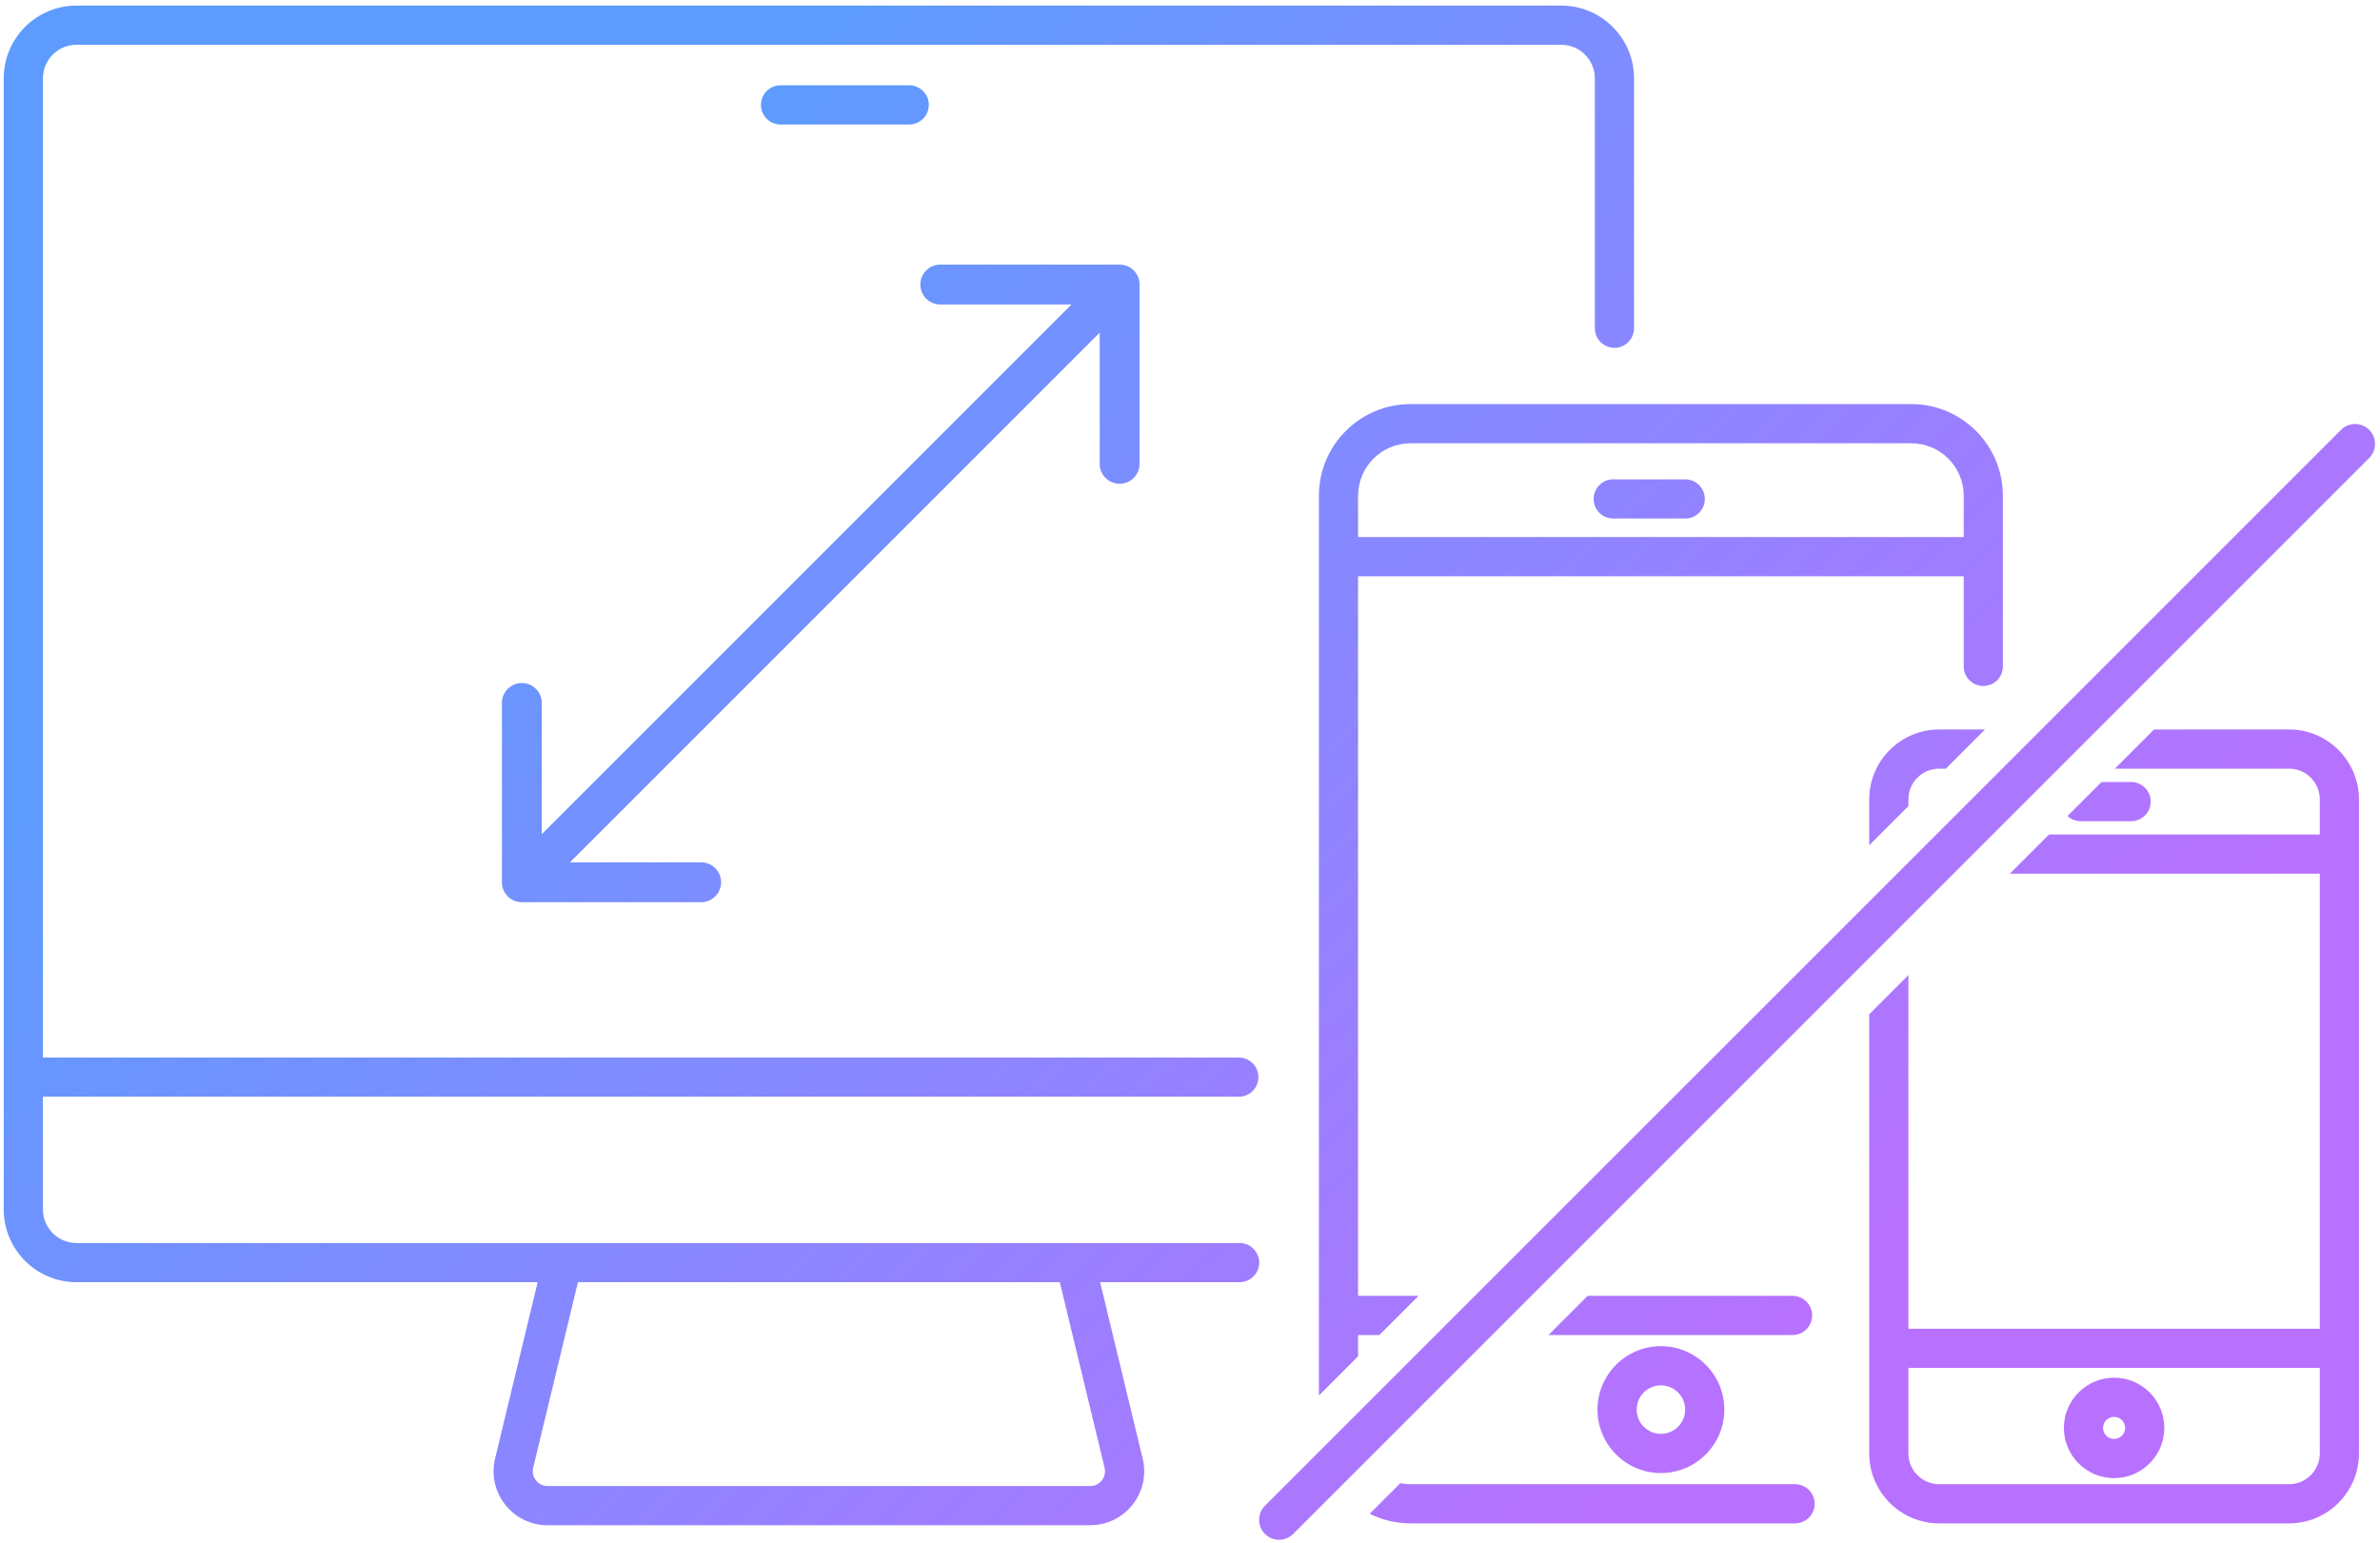 <svg xmlns="http://www.w3.org/2000/svg" width="273" height="177" viewBox="0 0 273 177" fill="none">
  <path fill-rule="evenodd" clip-rule="evenodd"
    d="M0.429 138.749L0.429 8.984C0.429 4.383 4.171 0.643 8.772 0.643H179.09C183.691 0.643 187.433 4.383 187.433 8.984V37.654C187.433 38.897 186.428 39.902 185.185 39.902C183.943 39.902 182.938 38.897 182.938 37.654V8.984C182.938 6.864 181.213 5.138 179.09 5.138H8.772C6.649 5.138 4.924 6.864 4.924 8.984V121.321H142.099C143.341 121.321 144.346 122.326 144.346 123.569C144.346 124.811 143.341 125.816 142.099 125.816H4.924V138.749C4.924 140.873 6.649 142.599 8.772 142.599H142.189C143.431 142.599 144.436 143.604 144.436 144.846C144.436 146.089 143.431 147.094 142.189 147.094H126.19L131.071 167.327C131.521 169.184 131.1 171.111 129.917 172.612C128.736 174.114 126.963 174.974 125.053 174.974H62.811C60.899 174.974 59.126 174.114 57.945 172.612C56.762 171.111 56.34 169.184 56.79 167.327L61.672 147.094H8.772C4.171 147.094 0.429 143.349 0.429 138.749ZM126.704 168.38L121.567 147.094H66.294L61.158 168.38C60.991 169.078 61.285 169.588 61.477 169.829C61.665 170.075 62.093 170.479 62.811 170.479H125.053C125.768 170.479 126.196 170.075 126.385 169.833C126.576 169.588 126.87 169.078 126.704 168.38Z"
    fill="url(#paint0_linear_2146_22470)" />
  <path
    d="M128.428 30.357H107.857C106.595 30.357 105.571 31.381 105.571 32.643C105.571 33.905 106.595 34.929 107.857 34.929H122.91L62.143 95.696V80.643C62.143 79.381 61.119 78.357 59.857 78.357C58.595 78.357 57.571 79.381 57.571 80.643V101.214C57.571 102.477 58.595 103.5 59.857 103.5H80.428C81.691 103.5 82.714 102.477 82.714 101.214C82.714 99.952 81.691 98.929 80.428 98.929H65.375L126.143 38.161V53.214C126.143 54.477 127.166 55.5 128.428 55.5C129.691 55.5 130.714 54.477 130.714 53.214V32.643C130.714 31.381 129.691 30.357 128.428 30.357Z"
    fill="url(#paint1_linear_2146_22470)" />
  <path
    d="M104.292 14.281H89.533C88.291 14.281 87.286 13.276 87.286 12.034C87.286 10.791 88.291 9.786 89.533 9.786H104.292C105.534 9.786 106.54 10.791 106.54 12.034C106.54 13.276 105.534 14.281 104.292 14.281Z"
    fill="url(#paint2_linear_2146_22470)" />
  <path
    d="M227.69 83.684H222.432C218.01 83.684 214.412 87.284 214.412 91.705V96.962L218.907 92.467V91.705C218.907 89.76 220.488 88.18 222.432 88.18H223.195L227.69 83.684Z"
    fill="url(#paint3_linear_2146_22470)" />
  <path
    d="M237.155 93.614L241.058 89.712H244.45C245.692 89.712 246.697 90.717 246.697 91.959C246.697 93.202 245.692 94.207 244.45 94.207H238.677C238.09 94.207 237.555 93.982 237.155 93.614Z"
    fill="url(#paint4_linear_2146_22470)" />
  <path fill-rule="evenodd" clip-rule="evenodd"
    d="M248.262 163.808C248.262 166.987 245.677 169.572 242.501 169.572C239.325 169.572 236.739 166.987 236.739 163.808C236.739 160.635 239.325 158.049 242.501 158.049C245.677 158.049 248.262 160.635 248.262 163.808ZM243.767 163.808C243.767 163.111 243.199 162.544 242.501 162.544C241.803 162.544 241.234 163.111 241.234 163.808C241.234 164.506 241.803 165.077 242.501 165.077C243.199 165.077 243.767 164.506 243.767 163.808Z"
    fill="url(#paint5_linear_2146_22470)" />
  <path fill-rule="evenodd" clip-rule="evenodd"
    d="M235.035 95.735H266.094V91.705C266.094 89.76 264.514 88.18 262.569 88.18H242.59L247.085 83.684H262.569C266.992 83.684 270.589 87.284 270.589 91.705V166.741C270.589 171.162 266.992 174.761 262.569 174.761H222.432C218.01 174.761 214.412 171.162 214.412 166.741V116.357L218.907 111.862V152.434H266.094V100.23H230.539L235.035 95.735ZM266.094 156.93V166.741C266.094 168.686 264.514 170.266 262.569 170.266H222.432C220.488 170.266 218.907 168.686 218.907 166.741V156.93H266.094Z"
    fill="url(#paint6_linear_2146_22470)" />
  <path
    d="M193.306 59.487H185.046C183.804 59.487 182.799 58.482 182.799 57.24C182.799 55.998 183.804 54.992 185.046 54.992H193.306C194.548 54.992 195.553 55.998 195.553 57.24C195.553 58.482 194.548 59.487 193.306 59.487Z"
    fill="url(#paint7_linear_2146_22470)" />
  <path fill-rule="evenodd" clip-rule="evenodd"
    d="M162.715 148.659H155.781V66.107H225.249V76.45C225.249 77.692 226.254 78.698 227.496 78.698C228.739 78.698 229.744 77.692 229.744 76.45V56.867C229.744 51.072 225.031 46.357 219.237 46.357H161.795C156.001 46.357 151.286 51.072 151.286 56.867V160.088L155.781 155.593V153.154H158.22L162.715 148.659ZM225.249 61.612H155.781V56.867C155.781 53.552 158.479 50.853 161.795 50.853H219.237C222.551 50.853 225.249 53.552 225.249 56.867V61.612Z"
    fill="url(#paint8_linear_2146_22470)" />
  <path
    d="M177.615 153.154L182.11 148.659H205.615C206.857 148.659 207.863 149.664 207.863 150.907C207.863 152.149 206.857 153.154 205.615 153.154H177.615Z"
    fill="url(#paint9_linear_2146_22470)" />
  <path
    d="M160.619 170.151L157.111 173.658C158.522 174.364 160.113 174.761 161.795 174.761H205.902C207.145 174.761 208.15 173.756 208.15 172.514C208.15 171.271 207.145 170.266 205.902 170.266H161.795C161.393 170.266 160.999 170.226 160.619 170.151Z"
    fill="url(#paint10_linear_2146_22470)" />
  <path fill-rule="evenodd" clip-rule="evenodd"
    d="M190.516 168.989C194.528 168.989 197.792 165.723 197.792 161.71C197.792 157.698 194.528 154.432 190.516 154.432C186.504 154.432 183.24 157.698 183.24 161.71C183.24 165.723 186.504 168.989 190.516 168.989ZM190.516 158.927C192.05 158.927 193.297 160.174 193.297 161.71C193.297 163.247 192.05 164.493 190.516 164.493C188.982 164.493 187.735 163.247 187.735 161.71C187.735 160.174 188.982 158.927 190.516 158.927Z"
    fill="url(#paint11_linear_2146_22470)" />
  <path
    d="M271.759 52.545C272.652 51.652 272.652 50.205 271.759 49.312C270.867 48.42 269.419 48.42 268.527 49.312L145.098 172.741C144.206 173.634 144.206 175.081 145.098 175.974C145.991 176.866 147.438 176.866 148.331 175.974L271.759 52.545Z"
    fill="url(#paint12_linear_2146_22470)" />
  <defs>
    <linearGradient id="paint0_linear_2146_22470" x1="75.229" y1="21.976" x2="205.481" y2="155.756"
      gradientUnits="userSpaceOnUse">
      <stop stop-color="#5D9BFF" />
      <stop offset="1" stop-color="#B871FF" />
    </linearGradient>
    <linearGradient id="paint1_linear_2146_22470" x1="75.229" y1="21.976" x2="205.481" y2="155.756"
      gradientUnits="userSpaceOnUse">
      <stop stop-color="#5D9BFF" />
      <stop offset="1" stop-color="#B871FF" />
    </linearGradient>
    <linearGradient id="paint2_linear_2146_22470" x1="75.229" y1="21.976" x2="205.481" y2="155.756"
      gradientUnits="userSpaceOnUse">
      <stop stop-color="#5D9BFF" />
      <stop offset="1" stop-color="#B871FF" />
    </linearGradient>
    <linearGradient id="paint3_linear_2146_22470" x1="75.229" y1="21.976" x2="205.481" y2="155.756"
      gradientUnits="userSpaceOnUse">
      <stop stop-color="#5D9BFF" />
      <stop offset="1" stop-color="#B871FF" />
    </linearGradient>
    <linearGradient id="paint4_linear_2146_22470" x1="75.229" y1="21.976" x2="205.481" y2="155.756"
      gradientUnits="userSpaceOnUse">
      <stop stop-color="#5D9BFF" />
      <stop offset="1" stop-color="#B871FF" />
    </linearGradient>
    <linearGradient id="paint5_linear_2146_22470" x1="75.229" y1="21.976" x2="205.481" y2="155.756"
      gradientUnits="userSpaceOnUse">
      <stop stop-color="#5D9BFF" />
      <stop offset="1" stop-color="#B871FF" />
    </linearGradient>
    <linearGradient id="paint6_linear_2146_22470" x1="75.229" y1="21.976" x2="205.481" y2="155.756"
      gradientUnits="userSpaceOnUse">
      <stop stop-color="#5D9BFF" />
      <stop offset="1" stop-color="#B871FF" />
    </linearGradient>
    <linearGradient id="paint7_linear_2146_22470" x1="75.229" y1="21.976" x2="205.481" y2="155.756"
      gradientUnits="userSpaceOnUse">
      <stop stop-color="#5D9BFF" />
      <stop offset="1" stop-color="#B871FF" />
    </linearGradient>
    <linearGradient id="paint8_linear_2146_22470" x1="75.229" y1="21.976" x2="205.481" y2="155.756"
      gradientUnits="userSpaceOnUse">
      <stop stop-color="#5D9BFF" />
      <stop offset="1" stop-color="#B871FF" />
    </linearGradient>
    <linearGradient id="paint9_linear_2146_22470" x1="75.229" y1="21.976" x2="205.481" y2="155.756"
      gradientUnits="userSpaceOnUse">
      <stop stop-color="#5D9BFF" />
      <stop offset="1" stop-color="#B871FF" />
    </linearGradient>
    <linearGradient id="paint10_linear_2146_22470" x1="75.229" y1="21.976" x2="205.481" y2="155.756"
      gradientUnits="userSpaceOnUse">
      <stop stop-color="#5D9BFF" />
      <stop offset="1" stop-color="#B871FF" />
    </linearGradient>
    <linearGradient id="paint11_linear_2146_22470" x1="75.229" y1="21.976" x2="205.481" y2="155.756"
      gradientUnits="userSpaceOnUse">
      <stop stop-color="#5D9BFF" />
      <stop offset="1" stop-color="#B871FF" />
    </linearGradient>
    <linearGradient id="paint12_linear_2146_22470" x1="75.229" y1="21.976" x2="205.481" y2="155.756"
      gradientUnits="userSpaceOnUse">
      <stop stop-color="#5D9BFF" />
      <stop offset="1" stop-color="#B871FF" />
    </linearGradient>
  </defs>
</svg>

